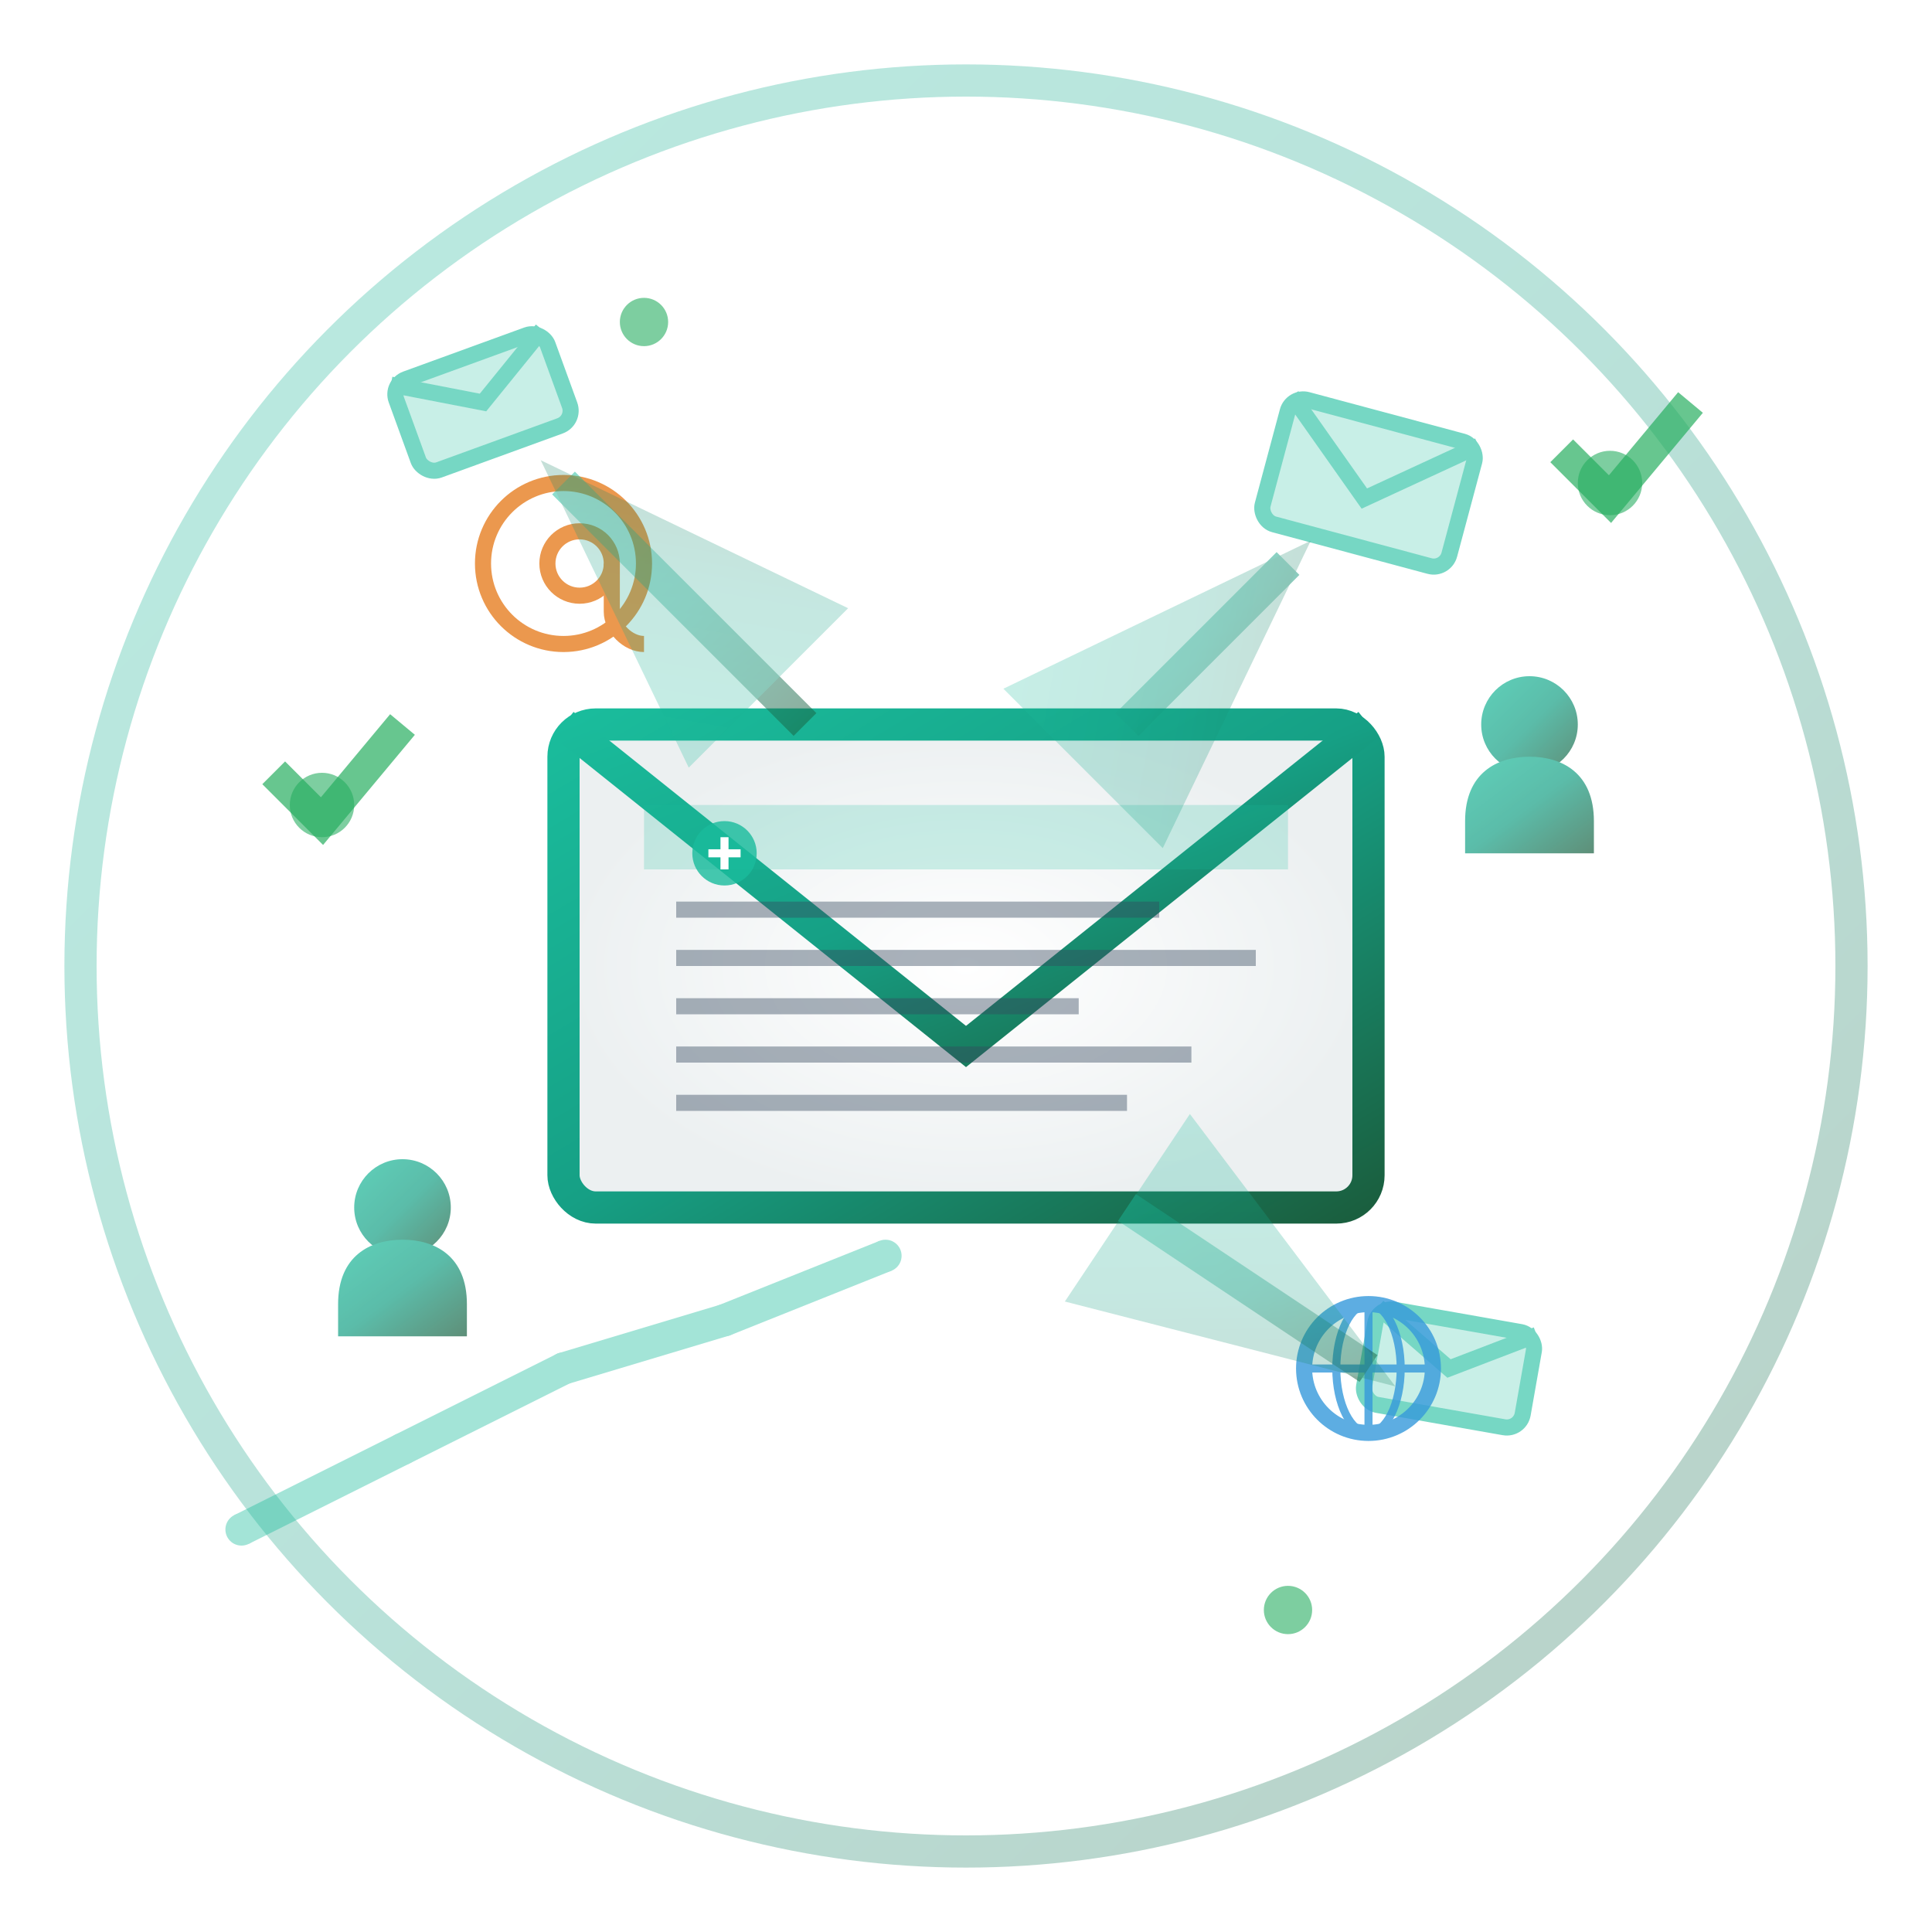 <svg xmlns="http://www.w3.org/2000/svg" viewBox="0 0 120 120" width="120" height="120">
  <defs>
    <linearGradient id="newsletterGradient" x1="0%" y1="0%" x2="100%" y2="100%">
      <stop offset="0%" style="stop-color:#1abc9c;stop-opacity:1" />
      <stop offset="50%" style="stop-color:#16a085;stop-opacity:1" />
      <stop offset="100%" style="stop-color:#1a5f3f;stop-opacity:1" />
    </linearGradient>
    <radialGradient id="envelopeGradient" cx="50%" cy="50%" r="50%">
      <stop offset="0%" style="stop-color:#ffffff;stop-opacity:1" />
      <stop offset="100%" style="stop-color:#ecf0f1;stop-opacity:1" />
    </radialGradient>
  </defs>
  
  <!-- Background circle -->
  <circle cx="60" cy="60" r="55" fill="none" stroke="url(#newsletterGradient)" stroke-width="2" opacity="0.3"/>
  
  <!-- Main envelope -->
  <g transform="translate(60, 60)">
    <!-- Envelope body -->
    <rect x="-25" y="-15" width="50" height="30" rx="2" ry="2" 
          fill="url(#envelopeGradient)" stroke="url(#newsletterGradient)" stroke-width="2"/>
    
    <!-- Envelope flap (open) -->
    <path d="M-25 -15 L0 5 L25 -15" 
          fill="none" stroke="url(#newsletterGradient)" stroke-width="2"/>
    
    <!-- Newsletter content inside -->
    <g opacity="0.7">
      <!-- Header section -->
      <rect x="-20" y="-10" width="40" height="4" fill="#1abc9c" opacity="0.3"/>
      
      <!-- Text lines -->
      <rect x="-18" y="-4" width="30" height="1" fill="#34495e" opacity="0.6"/>
      <rect x="-18" y="-1" width="36" height="1" fill="#34495e" opacity="0.6"/>
      <rect x="-18" y="2" width="25" height="1" fill="#34495e" opacity="0.6"/>
      <rect x="-18" y="5" width="32" height="1" fill="#34495e" opacity="0.6"/>
      <rect x="-18" y="8" width="28" height="1" fill="#34495e" opacity="0.6"/>
    </g>
    
    <!-- Newsletter logo/brand -->
    <circle cx="-15" cy="-7" r="2" fill="#1abc9c" opacity="0.8"/>
    <path d="M-16 -7 L-14 -7" stroke="white" stroke-width="0.5"/>
    <path d="M-15 -8 L-15 -6" stroke="white" stroke-width="0.5"/>
  </g>
  
  <!-- Email sending animation elements -->
  <!-- Multiple smaller envelopes flying out -->
  <g opacity="0.6">
    <!-- Top right envelope -->
    <g transform="translate(85, 30) rotate(15)">
      <rect x="-6" y="-4" width="12" height="8" rx="1" fill="rgba(26, 188, 156, 0.4)" stroke="#1abc9c" stroke-width="1"/>
      <path d="M-6 -4 L0 1 L6 -4" stroke="#1abc9c" stroke-width="1" fill="none"/>
    </g>
    
    <!-- Top left envelope -->
    <g transform="translate(30, 25) rotate(-20)">
      <rect x="-5" y="-3" width="10" height="6" rx="1" fill="rgba(26, 188, 156, 0.4)" stroke="#1abc9c" stroke-width="1"/>
      <path d="M-5 -3 L0 0 L5 -3" stroke="#1abc9c" stroke-width="1" fill="none"/>
    </g>
    
    <!-- Bottom right envelope -->
    <g transform="translate(90, 85) rotate(10)">
      <rect x="-5" y="-3" width="10" height="6" rx="1" fill="rgba(26, 188, 156, 0.4)" stroke="#1abc9c" stroke-width="1"/>
      <path d="M-5 -3 L0 0 L5 -3" stroke="#1abc9c" stroke-width="1" fill="none"/>
    </g>
  </g>
  
  <!-- Subscription/user symbols -->
  <!-- People subscribing -->
  <g fill="url(#newsletterGradient)" opacity="0.7">
    <!-- Person 1 -->
    <g transform="translate(25, 75)">
      <circle cx="0" cy="0" r="3"/>
      <path d="M-4 6 C-4 3, -2 2, 0 2 C2 2, 4 3, 4 6 L4 8 L-4 8 Z"/>
    </g>
    
    <!-- Person 2 -->
    <g transform="translate(95, 45)">
      <circle cx="0" cy="0" r="3"/>
      <path d="M-4 6 C-4 3, -2 2, 0 2 C2 2, 4 3, 4 6 L4 8 L-4 8 Z"/>
    </g>
  </g>
  
  <!-- Digital/technology elements -->
  <!-- @ symbol -->
  <g transform="translate(35, 35)" fill="#e67e22" opacity="0.8">
    <circle cx="0" cy="0" r="5" fill="none" stroke="#e67e22" stroke-width="1"/>
    <circle cx="1" cy="0" r="2" fill="none" stroke="#e67e22" stroke-width="1"/>
    <path d="M3 0 L3 3 C3 4, 4 5, 5 5" stroke="#e67e22" stroke-width="1" fill="none"/>
  </g>
  
  <!-- Globe/worldwide -->
  <g transform="translate(85, 85)" fill="#3498db" opacity="0.8">
    <circle cx="0" cy="0" r="4" fill="none" stroke="#3498db" stroke-width="1"/>
    <path d="M-4 0 L4 0" stroke="#3498db" stroke-width="0.5"/>
    <path d="M0 -4 L0 4" stroke="#3498db" stroke-width="0.5"/>
    <ellipse cx="0" cy="0" rx="2" ry="4" fill="none" stroke="#3498db" stroke-width="0.5"/>
  </g>
  
  <!-- Movement/delivery arrows -->
  <g stroke="url(#newsletterGradient)" stroke-width="2" fill="none" opacity="0.5">
    <!-- Arrows showing email distribution -->
    <path d="M70 45 L80 35" marker-end="url(#arrowhead)"/>
    <path d="M50 45 L35 30" marker-end="url(#arrowhead)"/>
    <path d="M70 75 L85 85" marker-end="url(#arrowhead)"/>
  </g>
  
  <!-- Arrow marker definition -->
  <defs>
    <marker id="arrowhead" markerWidth="10" markerHeight="7" 
            refX="9" refY="3.5" orient="auto">
      <polygon points="0 0, 10 3.5, 0 7" fill="url(#newsletterGradient)" opacity="0.5"/>
    </marker>
  </defs>
  
  <!-- Success/delivery indicators -->
  <g fill="#27ae60" opacity="0.6">
    <circle cx="20" cy="50" r="2"/>
    <circle cx="100" cy="30" r="2"/>
    <circle cx="80" cy="100" r="1.5"/>
    <circle cx="40" cy="20" r="1.5"/>
  </g>
  
  <!-- Checkmarks for successful delivery -->
  <g stroke="#27ae60" stroke-width="2" fill="none" opacity="0.7">
    <path d="M17 48 L20 51 L25 45"/>
    <path d="M97 28 L100 31 L105 25"/>
  </g>
  
  <!-- Subscription/engagement metrics -->
  <g opacity="0.4">
    <!-- Rising graph line -->
    <path d="M15 95 L25 90 L35 85 L45 82 L55 78" 
          stroke="#1abc9c" stroke-width="2" fill="none"/>
    
    <!-- Data points -->
    <circle cx="15" cy="95" r="1" fill="#1abc9c"/>
    <circle cx="25" cy="90" r="1" fill="#1abc9c"/>
    <circle cx="35" cy="85" r="1" fill="#1abc9c"/>
    <circle cx="45" cy="82" r="1" fill="#1abc9c"/>
    <circle cx="55" cy="78" r="1" fill="#1abc9c"/>
  </g>
</svg>
